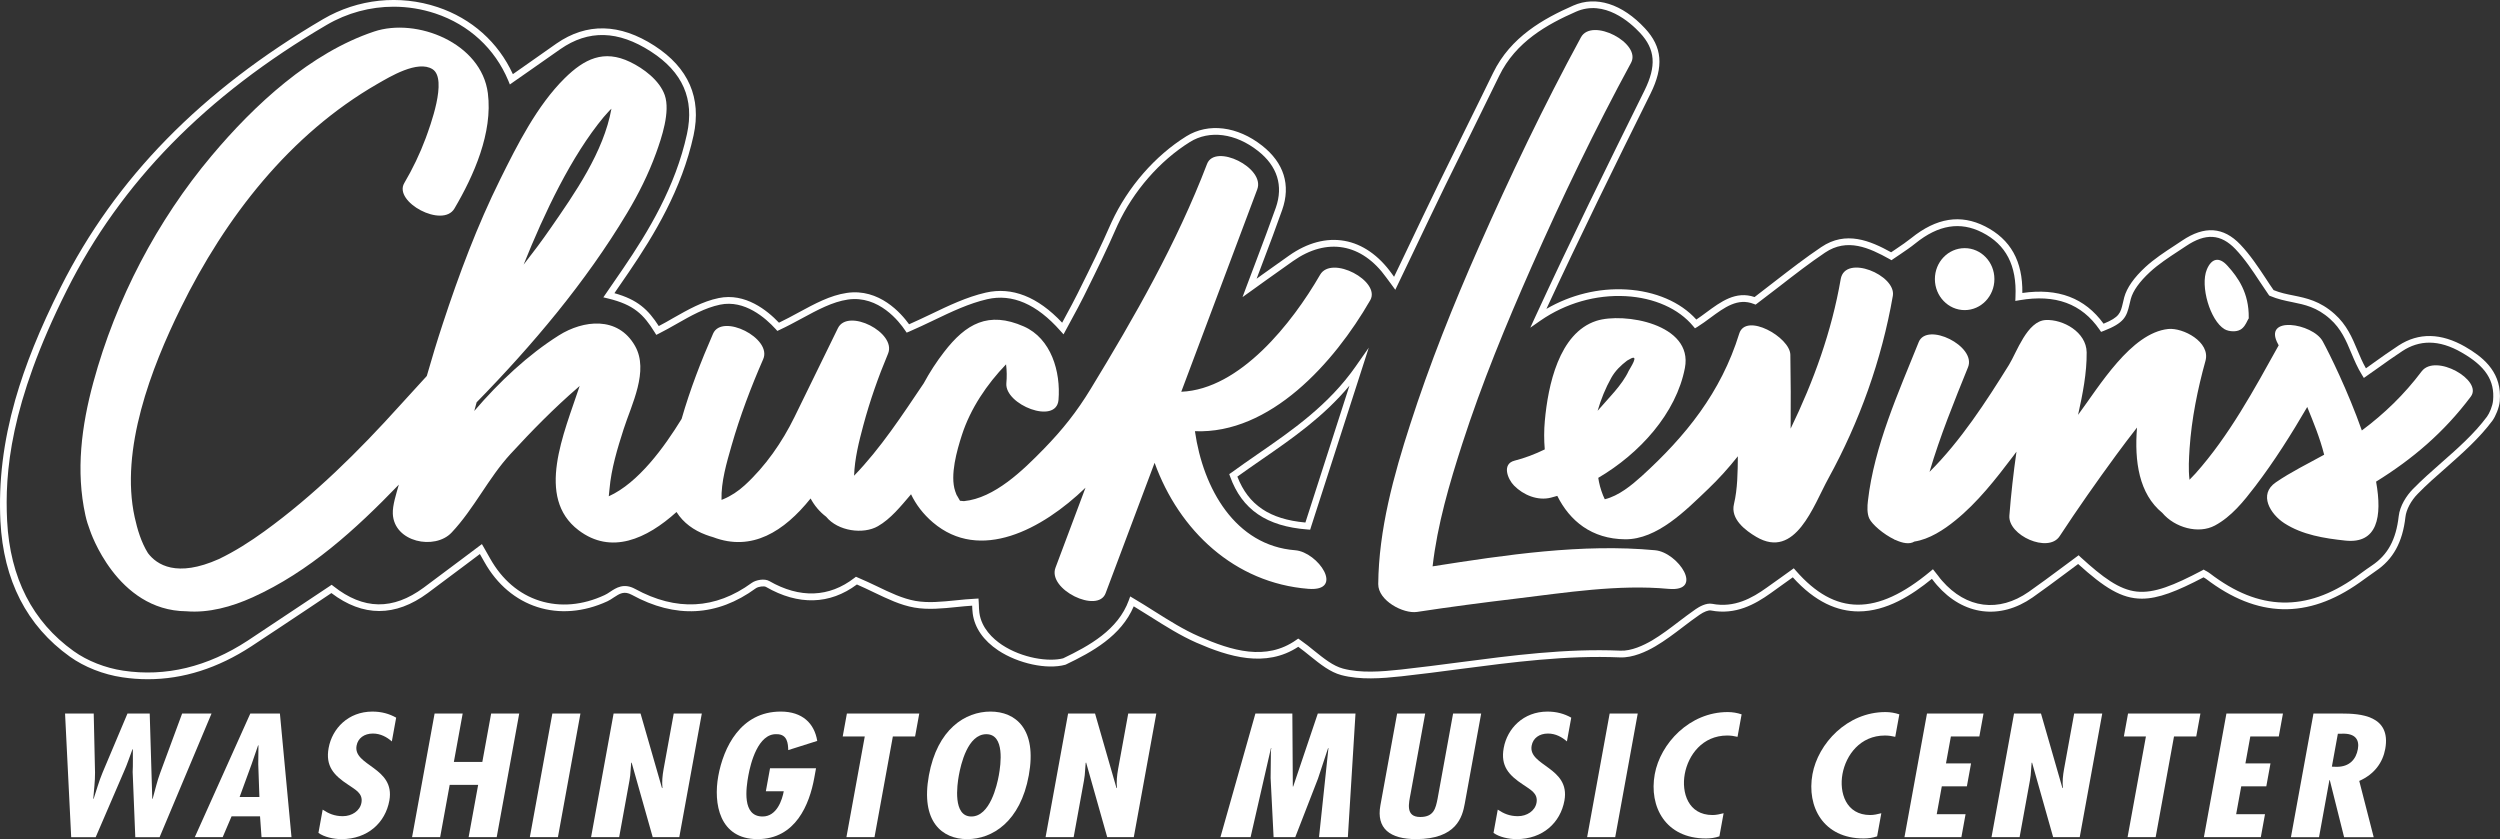 <?xml version="1.0" encoding="UTF-8"?><svg id="Layer_2" xmlns="http://www.w3.org/2000/svg" viewBox="0 0 2499.67 839.02"><rect x="0" y="0" width="2499.67" height="839.02" fill="#333333" stroke="none"/><defs><style>.cls-1{fill:none;}.cls-2{fill:#fff;}</style></defs><g id="Layer_1-2"><g><g><path class="cls-2" d="M93.71,713.45l1.31,59.02c.11,8.69-1.13,17.54-1.76,26.23h.38c2.9-8.69,5.27-17.54,8.93-26.23l24.89-59.02h22.24l2.56,85.25h.38c2.52-8.69,4.26-17.21,7.54-25.9l21.93-59.34h29.4l-51.92,123.6h-24.31l-2.63-65.24c.43-7.54,.11-15.08,.17-22.63h-.38c-2.88,7.54-5.2,15.08-8.65,22.63l-28.1,65.24h-24.5l-6.13-123.6h28.65Z"/><path class="cls-2" d="M279.87,713.45l11.59,123.6h-29.97l-1.49-20.82h-28.46l-8.88,20.82h-27.89l55.5-123.6h29.59Zm-21.64,50.49l.2-18.69h-.38l-6.42,18.69-12.04,32.95h19.79l-1.16-32.95Z"/><path class="cls-2" d="M391.79,741.32c-4.88-4.26-11.19-7.87-18.92-7.87-8.67,0-14.97,4.59-16.35,12.13-3.7,20.32,38.87,21.47,32.78,54.92-4,21.97-21.53,38.52-47.92,38.52-7.92,0-17.33-2.13-22.99-6.23l4.24-23.28c5.88,3.93,11.81,6.56,20.1,6.56,9.05,0,17.16-5.25,18.66-13.44,1.73-9.5-6.28-13.11-13.3-18.03-14.48-9.51-22.79-18.69-19.51-36.72,3.55-19.51,19.64-36.39,43.76-36.39,9.05,0,16.76,2.13,23.77,6.07l-4.33,23.77Z"/><path class="cls-2" d="M462.62,713.45l-8.81,48.36h28.46l8.81-48.36h28.08l-22.52,123.6h-28.08l9.53-52.29h-28.46l-9.53,52.29h-28.08l22.52-123.6h28.08Z"/><path class="cls-2" d="M580.37,713.45l-22.52,123.6h-28.08l22.52-123.6h28.08Z"/><path class="cls-2" d="M640.47,713.45l21.46,74.59,.44-.33c-.62-5.9-.02-12.3,1.14-18.69l10.13-55.58h28.08l-22.52,123.6h-26.57l-21.09-74.59-.44,.33-.95,12.46-.74,5.08-10.33,56.72h-28.08l22.52-123.6h26.95Z"/><path class="cls-2" d="M815.91,768.2l-1.76,9.67c-4.78,26.23-18.49,61.14-56.75,61.14s-44.19-35.73-39.2-63.11c5.2-28.53,22.29-64.42,62.44-64.42,21.67,0,33.65,11.8,36.49,29.34l-29,9.18c-.18-6.23-.68-15.9-11.42-15.9-18.86-.98-26.3,29.51-28.42,41.15-2.33,12.78-6.55,41.14,14.18,41.14,14.32,0,19.63-16.72,21.18-25.25h-17.9l4.18-22.95h45.99Z"/><path class="cls-2" d="M919.15,713.45l-4.18,22.95h-22.24l-18.34,100.65h-28.08l18.34-100.65h-22.05l4.18-22.95h72.37Z"/><path class="cls-2" d="M1028.66,775.25c-8.45,46.39-36.5,63.77-61.56,63.77s-46.78-17.37-38.33-63.77c8.45-46.39,36.5-63.77,61.57-63.77s46.78,17.37,38.32,63.77Zm-57.44,41.14c18.66,0,25.68-31.31,27.47-41.14,2-10.98,6.18-41.15-12.48-41.15s-25.47,30.16-27.48,41.15c-1.79,9.84-6.17,41.14,12.48,41.14Z"/><path class="cls-2" d="M1094.91,713.45l21.46,74.59,.44-.33c-.62-5.9-.02-12.3,1.14-18.69l10.13-55.58h28.08l-22.52,123.6h-26.57l-21.09-74.59-.44,.33-.95,12.46-.74,5.08-10.33,56.72h-28.08l22.52-123.6h26.95Z"/><path class="cls-2" d="M1292.18,713.45l.47,72.95h.38l24.6-72.95h37.69l-7.63,123.6h-28.84l9.43-89.01h-.38l-10.08,30.49-22.72,58.52h-21.67l-2.98-59.18,.31-27.54,.41-2.29h-.38l-20.36,89.01h-30.15l34.96-123.6h36.94Z"/><path class="cls-2" d="M1425,713.45l-14.57,80c-1.7,9.34-5.59,23.44,9.67,23.44,13.76,0,15.4-9.02,17.27-18.2l15.53-85.25h28.08l-16.42,90.16c-2.39,13.11-8.15,35.41-48.67,35.41-26.2,0-39.9-10.65-35.68-33.77l16.72-91.8h28.08Z"/><path class="cls-2" d="M1566.71,741.32c-4.88-4.26-11.2-7.87-18.93-7.87-8.67,0-14.97,4.59-16.34,12.13-3.71,20.32,38.87,21.47,32.78,54.92-4,21.97-21.53,38.52-47.92,38.52-7.92,0-17.33-2.13-22.98-6.23l4.24-23.28c5.88,3.93,11.81,6.56,20.1,6.56,9.05,0,17.17-5.25,18.66-13.44,1.73-9.5-6.28-13.11-13.3-18.03-14.48-9.51-22.8-18.69-19.51-36.72,3.56-19.51,19.64-36.39,43.76-36.39,9.05,0,16.76,2.13,23.77,6.07l-4.33,23.77Z"/><path class="cls-2" d="M1637.52,713.45l-22.52,123.6h-28.08l22.52-123.6h28.08Z"/><path class="cls-2" d="M1737.3,736.73c-3.44-.82-6.74-1.31-10.32-1.31-24.69,0-38.99,19.51-42.45,38.52-3.34,18.36,3.28,40.98,27.78,40.98,3.58,0,7.31-.82,11.07-1.8l-4.21,23.11c-4.42,1.48-8.88,2.13-13.4,2.13-40.52,0-57.15-31.8-51.24-64.26,5.58-30.65,34.69-62.13,72.95-62.13,4.9,0,9.47,.82,13.91,2.29l-4.09,22.46Z"/><path class="cls-2" d="M1895,736.73c-3.44-.82-6.74-1.31-10.32-1.31-24.69,0-38.99,19.51-42.45,38.52-3.34,18.36,3.28,40.98,27.78,40.98,3.58,0,7.31-.82,11.07-1.8l-4.21,23.11c-4.42,1.48-8.88,2.13-13.4,2.13-40.52,0-57.15-31.8-51.24-64.26,5.58-30.65,34.69-62.13,72.95-62.13,4.9,0,9.47,.82,13.91,2.29l-4.09,22.46Z"/><path class="cls-2" d="M1983.26,713.45l-4.18,22.95h-28.46l-4.89,26.88h25.07l-4.18,22.95h-25.07l-5.08,27.87h28.84l-4.18,22.95h-56.92l22.52-123.6h56.54Z"/><path class="cls-2" d="M2040.72,713.45l21.47,74.59,.44-.33c-.62-5.9-.03-12.3,1.14-18.69l10.12-55.58h28.08l-22.52,123.6h-26.57l-21.09-74.59-.43,.33-.95,12.46-.74,5.08-10.34,56.72h-28.08l22.52-123.6h26.95Z"/><path class="cls-2" d="M2200.13,713.45l-4.18,22.95h-22.24l-18.34,100.65h-28.08l18.34-100.65h-22.05l4.18-22.95h72.37Z"/><path class="cls-2" d="M2282.65,713.45l-4.18,22.95h-28.46l-4.89,26.88h25.07l-4.18,22.95h-25.07l-5.08,27.87h28.84l-4.18,22.95h-56.92l22.52-123.6h56.54Z"/><path class="cls-2" d="M2290.64,837.05l22.52-123.6h28.27c17.9,0,49.65,1.64,43.5,35.41-2.49,13.61-10.82,25.25-25.99,31.97l14.44,56.23h-29.59l-14.3-57.05h-.38l-10.39,57.05h-28.08Zm40.92-70.49l4.87,.16c12.82,0,19.28-7.54,21.13-17.7,1.62-8.85-1.97-16.06-16.23-15.41h-3.77l-6,32.95Z"/></g><g><path class="cls-2" d="M2464.93,346.72c-24.21-13.89-46.55-14.32-66.6-1.29-8.74,5.73-17.26,11.74-25.42,17.62-2.44,1.72-4.94,3.51-7.3,5.23-3.37-5.87-5.94-12.03-8.45-17.98-5.23-12.53-10.67-25.49-22.92-36.38-14.61-13.03-28.07-15.83-41.11-18.48-6.8-1.36-13.25-2.65-19.84-5.37-2.65-3.8-5.37-7.81-8.16-12.17-7.16-10.81-15.25-23.06-25.14-33.44-16.83-17.62-35.81-18.91-58.08-3.94-2.43,1.65-4.94,3.29-7.45,4.94-10.1,6.59-20.48,13.39-29.43,21.63-11.39,10.53-18.48,20.7-21.05,30.08-.57,2.15-1,4.15-1.43,5.94-2.29,9.74-3.29,14.04-19.26,20.55-18.76-25.78-45.4-35.88-81.21-30.72,.43-31.87-11.74-53.64-37.24-66.6-24.42-12.39-48.63-8.59-73.83,11.74-4.66,3.72-9.6,7.09-14.82,10.6-1.79,1.15-3.58,2.36-5.3,3.58-20.98-11.6-45.26-21.84-69.82-5.23-15.68,10.53-30.58,22.06-46.33,34.23-6.59,5.16-13.39,10.38-20.41,15.76-18.76-6.45-33.73,4.66-48.2,15.33-3.29,2.43-6.66,4.94-10.03,7.16-15.76-17.55-41.11-28.43-70.11-30.08-27.57-1.58-55.5,5.3-79.78,19.41,33.59-72.4,68.39-143.23,104.13-215.27,13.39-27.07,11.74-46.62-5.59-65.24-22.77-24.49-48.91-32.8-71.69-22.77-29.79,13.11-62.66,31.37-80.14,67.32-9.17,18.91-18.69,38.1-27.86,56.72-8.59,17.4-17.47,35.38-26.07,53.07-11.03,22.7-21.7,45.05-32.94,68.68-4.08,8.38-8.09,16.9-12.17,25.42-.86-1.22-1.58-2.15-2.22-3.08-13.11-18.33-29.5-29.72-47.41-32.87-17.98-3.22-37.1,1.86-55.36,14.75-8.81,6.23-17.4,12.39-27.43,19.48-1.65,1.22-3.29,2.44-5.01,3.65,2.01-5.23,3.94-10.38,5.8-15.4,7.02-18.48,13.61-35.95,19.77-53.42,8.74-24.85,1.79-47.05-20.05-64.24-24.71-19.48-53.71-23.06-75.77-9.38-31.3,19.48-58.58,50.77-74.84,86.01-11.1,25.28-20.48,44.26-31.44,66.24l-2.44,4.94c-3.65,7.38-7.59,14.61-11.74,22.27-1.22,2.29-2.51,4.66-3.72,6.95-24.42-26-50.13-36.09-76.41-30.08-19.05,4.37-37.31,13.11-55,21.63-7.09,3.37-14.32,6.8-21.63,10.03-7.95-11.03-29.86-36.16-62.23-31.37-16.69,2.44-32.08,10.81-48.34,19.62-6.37,3.44-12.89,7.02-19.55,10.17-11.74-12.39-33.8-30.15-60.23-24.64-16.18,3.29-30.94,11.74-45.26,19.84-5.08,2.94-9.88,5.73-14.68,8.16-10.53-16.4-21.13-26.43-44.33-32.87l1.72-2.58c3.94-5.66,8.31-12.03,12.6-18.33,25.42-37.31,52.99-82.79,64.81-136.93,8.09-37.38-5.01-67.46-39.03-89.52-34.8-22.49-67.82-23.2-98.11-2.22-10.53,7.38-21.27,14.9-31.58,22.2-4.01,2.79-8.02,5.59-11.96,8.38-14.61-31.87-41.18-55.64-75.27-67.03-38.03-12.68-79.71-8.31-114.37,11.96C201.22,90.56,115.43,178.22,60.79,287c-21.2,42.32-35.66,78.2-45.55,112.79C3.28,441.9-1.52,481.57,.42,521.17c3.01,59.08,26.35,104.63,69.47,135.42,14.39,10.31,33.44,17.83,52.35,20.62,8.52,1.29,17.12,1.93,25.57,1.93,35.31,0,70.04-11.03,103.55-32.94,18.98-12.46,38.17-25.28,56.79-37.67,7.73-5.16,15.47-10.38,23.2-15.54,31.51,23.92,63.88,23.92,96.25,.07,12.68-9.38,24.99-18.62,38.03-28.43,4.66-3.51,9.38-7.09,14.18-10.67,1.36,2.43,2.94,5.08,4.44,7.81,25.57,45.83,75.05,61.66,123.18,39.39,2.22-1.07,4.3-2.43,6.3-3.8,5.8-3.8,10.31-6.8,18.05-2.58,43.54,23.85,85.22,21.7,123.89-6.52,2.58-1.86,8.38-2.51,10.17-1.43,32.37,18.69,63.81,17.83,90.95-2.43,5.94,2.58,11.6,5.3,17.12,7.95,13.61,6.52,26.43,12.68,40.18,15.11,13.82,2.44,28.36,.93,42.47-.5,5.08-.5,10.31-1.07,15.47-1.36,.07,2.29,.21,5.08,.57,7.88,1.86,14.25,10.74,27,25.57,36.88,19.91,13.18,48.7,19.34,66.96,14.32l.57-.22c26.35-12.6,55.29-28.5,67.89-58.22,5.73,3.51,11.39,7.09,16.97,10.53,14.61,9.24,29.72,18.76,45.62,25.78,32.23,14.11,69.39,25.57,101.91,4.15,4.15,3.01,8.16,6.23,12.03,9.38,10.17,8.16,19.77,15.9,31.01,18.91,18.98,5.01,40.1,3.37,60.16,1.22,19.62-2.15,39.46-4.73,58.72-7.3,52.14-6.8,106.06-13.89,159.91-11.6,12.6,.5,26.14-5.73,35.23-11.1,9.74-5.73,18.83-12.6,27.64-19.34,5.37-4.08,10.89-8.31,16.54-12.17,4.44-3.08,8.95-4.8,11.39-4.3,24.64,4.73,43.97-6.09,59.65-17.26,4.51-3.22,9.1-6.52,13.68-9.81l8.52-6.09c22.56,24.99,44.83,34.09,65.74,34.09,27.93,0,53.35-16.26,73.33-32.58,.29,.36,.57,.72,.86,1.07,1.58,2.01,2.79,3.65,4.15,5.16,26.43,30.36,63.09,35.09,95.68,12.39,11.1-7.81,22.2-16.04,32.94-24.06,4.15-3.08,8.38-6.23,12.6-9.38,26.07,23.56,43.33,34.66,63.66,34.66,16.47,0,34.95-7.3,61.73-21.34,.86,.5,1.65,.93,2.36,1.43,51.42,39.32,101.69,40.6,153.68,3.8,1.93-1.36,3.94-2.79,5.87-4.22,3.29-2.36,6.73-4.87,10.17-7.23,17.47-11.67,26.93-28.86,29.79-54.14,.79-7.23,5.59-16.33,12.17-22.99,8.95-9.24,18.91-17.98,28.5-26.35,16.26-14.39,33.09-29.22,46.33-46.98,3.01-4.15,6.73-12.75,7.3-19.41,.14-1.79,.22-3.51,.22-5.23,0-25.71-18.33-39.75-34.73-49.2Zm27.79,53.85c-.43,5.23-3.51,12.6-6.02,15.97-12.75,17.19-29.36,31.8-45.4,45.9-9.67,8.52-19.69,17.33-28.86,26.71-6.02,6.16-12.89,16.47-14.04,26.93-2.65,23.49-10.89,38.67-26.78,49.34-3.58,2.36-7.09,4.94-10.46,7.38-1.93,1.43-3.8,2.79-5.73,4.22-25.06,17.69-48.91,26-73.05,25.42-24.06-.57-47.84-10.1-72.69-29.08-1.15-.93-2.36-1.58-3.44-2.22-.43-.21-.86-.43-1.22-.64l-1.65-1-1.65,.93c-28.14,14.82-47.84,22.99-65.38,21.05-17.4-1.93-33.73-14.04-56-34.37l-2-1.93-2.22,1.65c-5.01,3.72-9.95,7.38-14.97,11.1-10.67,7.95-21.7,16.11-32.73,23.85-29.93,20.91-62.38,16.76-86.72-11.24-1.22-1.36-2.36-2.79-3.87-4.87-.86-1.07-1.86-2.36-3.01-3.8l-2.15-2.72-2.65,2.22c-53.64,44.62-95.1,44.33-134.49-.86l-2.01-2.29-13.46,9.67c-4.58,3.29-9.17,6.52-13.68,9.74-14.47,10.38-32.3,20.41-54.43,16.11-5.94-1.15-12.89,2.86-16.54,5.37-5.73,4.01-11.39,8.24-16.83,12.39-8.59,6.59-17.55,13.39-26.86,18.91-8.38,4.87-20.62,10.67-31.58,10.17-54.43-2.36-108.64,4.8-161.13,11.67-19.12,2.51-38.96,5.08-58.51,7.23-19.41,2.08-39.89,3.72-57.72-1-9.88-2.65-18.91-9.95-28.5-17.62-4.51-3.72-9.24-7.52-14.32-11.03l-1.93-1.36-1.93,1.36c-30.08,21.27-64.52,10.89-97.25-3.51-15.47-6.73-29.72-15.76-44.76-25.21-6.66-4.22-13.54-8.59-20.55-12.68l-3.51-2.08-1.36,3.8c-10.74,29.65-39.53,45.55-65.67,58.08-14.39,3.8-41.03-.14-61.16-13.46-9.17-6.16-20.55-16.69-22.63-32.15-.36-2.79-.43-5.8-.5-8.16-.07-.93-.07-1.86-.14-2.65l-.22-3.37-3.37,.21c-6.37,.29-12.89,.93-19.12,1.58-14.32,1.43-27.79,2.86-40.68,.57-12.75-2.29-25.21-8.24-38.39-14.61-6.16-2.94-12.53-5.94-19.19-8.74l-1.79-.79-1.58,1.22c-25.21,19.55-54.57,20.62-85.08,3.08-4.66-2.72-13.25-1.22-17.55,1.86-36.31,26.5-75.55,28.5-116.59,6.02-11.31-6.16-18.91-1.15-25.06,2.94-1.86,1.22-3.65,2.44-5.44,3.22-21.99,10.24-44.47,12.17-65.03,5.66-20.55-6.52-37.6-21.13-49.41-42.18-1.65-3.01-3.44-6.02-4.87-8.59l-3.37-5.87-3.08,2.29c-5.8,4.37-11.53,8.67-17.26,12.96-13.03,9.81-25.35,19.05-37.96,28.36-30.72,22.63-60.16,22.2-90.02-1.43l-1.93-1.5-2,1.36c-8.45,5.59-16.83,11.24-25.28,16.83-18.55,12.39-37.74,25.21-56.65,37.67-40.18,26.28-82.07,36.38-124.46,30.01-17.83-2.65-35.88-9.74-49.48-19.48-41.25-29.5-63.66-73.33-66.6-130.27-2.36-47.34,2.29-116.3,59.73-230.74C120.87,182.44,205.8,95.72,326.54,24.96c20.62-12.1,43.76-18.26,67.03-18.26,14.11,0,28.22,2.29,41.82,6.8,33.59,11.24,59.44,35.09,72.83,67.1l1.58,3.87,3.44-2.44c5.16-3.58,10.31-7.16,15.4-10.74,10.31-7.3,21.05-14.82,31.58-22.13,28.22-19.62,57.79-18.83,90.59,2.36,31.87,20.55,43.61,47.55,36.09,82.36-11.53,52.99-38.74,97.75-63.81,134.56-4.3,6.3-8.66,12.6-12.6,18.33l-7.23,10.53,4.73,1.15c25.78,6.23,35.52,15.9,46.55,33.73l1.65,2.65,2.72-1.36c5.87-2.94,11.67-6.23,17.83-9.74,13.82-7.88,28.14-15.97,43.26-19.12,24.49-5.08,45.33,13.18,55.57,24.42l1.65,1.86,2.29-1.07c7.59-3.51,14.97-7.52,22.13-11.39,15.76-8.52,30.58-16.61,46.12-18.91,31.01-4.51,51.63,22.42,57.22,30.79l1.58,2.29,2.58-1.07c8.24-3.58,16.47-7.45,24.35-11.24,18.19-8.74,35.38-16.9,53.64-21.13,24.92-5.73,49.48,4.87,73.05,31.58l3.22,3.58,2.29-4.23c2.08-3.87,4.08-7.52,6.02-11.17,4.15-7.66,8.16-14.97,11.89-22.49l2.44-4.94c10.89-22.06,20.34-41.11,31.44-66.53,15.76-33.94,42.11-64.17,72.33-83,19.55-12.17,45.62-8.74,68.03,8.95,19.34,15.18,25.49,34.8,17.83,56.72-6.16,17.4-12.75,34.8-19.69,53.28-3.15,8.31-6.37,16.83-9.74,25.78l-3.87,10.38,9.02-6.45c4.94-3.58,9.6-6.87,14.04-10.1,9.95-7.09,18.55-13.25,27.43-19.48,33.94-23.92,68.82-17.76,93.31,16.54,.79,1.07,1.58,2.15,2.65,3.58,.79,1.07,1.79,2.36,3.01,4.08l3.29,4.51,2.44-5.08c4.94-10.24,9.74-20.41,14.61-30.51,11.24-23.56,21.84-45.9,32.87-68.53,8.67-17.76,17.55-35.74,26.14-53.07,9.17-18.62,18.62-37.81,27.86-56.79,16.54-34.02,48.05-51.49,76.77-64.09,28.36-12.46,54.21,10.67,64.02,21.2,15.33,16.47,16.54,33.16,4.44,57.65-37.38,75.55-73.91,149.74-109,225.87l-5.16,11.24,10.17-7.09c25.14-17.4,55.43-26.07,85.36-24.42,28.36,1.58,52.85,12.53,67.25,29.93l1.86,2.22,2.51-1.5c4.37-2.72,8.74-5.94,12.89-9.02,14.11-10.38,27.36-20.27,43.54-13.82l1.72,.64,1.5-1.15c7.59-5.73,14.9-11.39,21.99-16.83,15.68-12.17,30.44-23.63,45.9-34.02,22.13-14.9,44.04-4.94,64.6,6.52l1.86,1.07,1.72-1.22c2.36-1.65,4.66-3.15,7.02-4.73,5.08-3.44,10.38-7.02,15.25-10.96,22.92-18.48,44.76-21.99,66.6-10.89,23.92,12.1,34.8,33.16,33.37,64.31l-.14,4.22,4.08-.72c36.02-6.23,62.23,3.44,80.14,29.43l1.5,2.22,2.51-.93c20.7-8.02,22.99-14.25,25.85-26.35,.36-1.79,.79-3.65,1.36-5.66,2.22-8.16,8.67-17.19,19.12-26.86,8.52-7.88,18.69-14.54,28.5-20.98,2.58-1.72,5.08-3.37,7.59-5.01,19.62-13.18,34.8-12.25,49.41,3.01,9.45,9.95,17.04,21.41,24.35,32.51,3.08,4.66,6.02,9.1,8.88,13.18l.57,.79,.86,.36c7.52,3.22,14.9,4.73,21.99,6.16,12.68,2.58,24.71,5.01,37.96,16.83,11.1,9.88,16.04,21.56,21.2,33.94,3.08,7.3,6.23,14.82,10.74,22.06l1.86,3.01,2.94-2.08c3.44-2.36,6.88-4.8,10.38-7.3,8.09-5.8,16.54-11.82,25.14-17.47,8.59-5.66,17.62-8.45,27-8.45,10.24,0,21.05,3.29,32.51,9.95,23.7,13.61,33.09,28,31.22,47.98Z"/><path class="cls-2" d="M1355.71,366.06c-27.21,38.96-63.45,64.02-98.54,88.23-8.59,5.94-17.47,12.1-26,18.33l-2.08,1.43,.86,2.44c11.89,33.01,36.45,49.84,77.41,52.92l2.65,.21,.79-2.58c15.18-47.19,30.36-94.32,46.62-144.73l11.17-34.66-12.89,18.4Zm-50.49,156.4c-35.88-3.29-57-17.55-68.03-45.9,7.81-5.66,15.97-11.24,23.78-16.69,30.72-21.2,62.3-43.04,88.3-74.26-15.33,47.48-29.72,92.17-44.04,136.85Z"/><g><path class="cls-2" d="M2248.45,317.5v.86l-.43,.64c-.29,.36-.5,.93-.86,1.58-1.36,2.79-3.37,6.95-7.02,9.02-2.36,1.36-5.16,1.65-7.09,1.65-3.37,0-6.59-.79-8.88-2.15-14.32-8.59-24.49-43.18-17.62-59.65,4.73-11.32,12.39-12.89,20.55-3.8,10.74,11.82,21.63,27.28,21.34,51.85Z"/><path class="cls-2" d="M1994.14,279.05c0,17.12-13.32,31.01-29.72,31.01s-29.79-13.89-29.79-31.01,13.32-30.94,29.79-30.94,29.72,13.89,29.72,30.94Z"/><g><path class="cls-2" d="M1668.23,588.78c-50.2-4.65-102.98,3.8-152.75,9.81-32.87,3.94-65.81,8.24-98.61,13.25-13.68,2.08-38.96-11.24-38.82-27.86,.5-54.28,15.47-108.71,32.01-159.84,19.41-60.3,42.97-119.17,68.46-176.89,31.44-71.26,65.1-141.65,102.19-209.9,10.96-20.27,60.73,5.94,50.13,25.42-36.02,66.39-68.96,134.85-99.54,204.1-25.49,57.72-49.7,116.44-69.18,176.74-12.82,39.75-24.92,80.78-29.72,122.67,73.33-11.53,149.67-22.92,222.5-16.11,22.92,2.08,49.84,41.97,13.32,38.6Z"/><path class="cls-2" d="M2470.52,396.49c-26.93,35.95-58.44,62.59-94.75,85.08,6.37,35.38,1.22,62.38-30.79,58.94-20.84-2.22-42.9-5.66-61.02-17.4-13.75-8.95-26.21-28.65-8.45-40.82,15.33-10.53,32.08-18.62,48.34-27.64-4.3-17.12-11.31-33.87-16.4-46.41-.14-.5-.36-.93-.5-1.36-16.04,27.5-33.01,54.43-52.21,79.56-11.46,14.97-23.63,30.15-40.18,39.03-16.33,8.74-40.1,2.15-52.56-12.68-23.27-18.98-28-51.42-25.28-85.29-7.16,9.17-14.18,18.4-21.05,27.79-19.41,26.5-38.31,53.42-56.36,80.92-11.31,17.19-51.78-.86-50.2-20.77,1.65-21.34,4.08-42.61,7.09-63.81-1.15,1.58-2.22,3.15-3.44,4.65-17.33,22.84-35.52,46.19-57.79,64.17-11.39,9.24-25.85,18.76-40.89,21.05-4.66,2.94-11.6,1.72-18.76-1.58-.43-.14-.86-.21-1.29-.36l.29-.07c-11.32-5.37-22.63-15.33-25.28-21.05-2.36-5.01-2.01-12.32-1.36-17.69,6.23-54.64,30.65-108.64,50.77-158.7,8.24-20.41,57.79,4.01,49.34,25.06-13.82,34.16-28,68.96-38.53,104.7,31.22-31.08,56.36-69.89,79.49-107.06,7.73-12.53,18.12-43.9,36.74-44.76,17.26-.86,40.61,12.03,40.89,32.3,.21,20.55-3.94,41.61-8.59,62.52,21.27-28.65,52.85-81.93,90.16-85.86,14.75-1.5,42.4,12.96,37.24,31.8-7.88,28.36-13.89,58.08-15.9,87.58-.64,10.17-1.29,20.62-.14,30.79,0,.14,0,.36,.07,.57,2.01-2.01,4.01-4.08,5.94-6.23,33.52-37.53,58.65-83.93,83.22-128.19-.22-.36-.43-.72-.57-1.07-16.11-29.22,34.59-21.05,44.54-3.01,6.87,12.53,25.35,50.06,39.17,89.23,22.42-16.69,42.47-36.02,59.73-59.01,13.82-18.4,61.44,8.81,49.27,25.06Z"/><path class="cls-1" d="M1606,501.57c.07,.14,.21,.29,.36,.36s.14,.14,.14,.21"/><path class="cls-2" d="M1840.46,279.12c-9.02,52.28-27.14,102.19-50.06,149.46,.22-24.64,.14-49.27-.29-73.91-.29-17.47-44.47-42.54-51.13-21.05-18.19,58.8-53.57,102.48-97.32,142.3-10.31,9.31-23.2,19.91-37.1,23.27-.5-1-1.07-2.29-1.79-4.01-2.43-6.16-3.87-11.67-4.73-17.4,41.32-24.21,77.99-64.52,86.65-109.93,8.45-44.11-61.37-55.79-88.51-47.05-37.6,12.17-48.41,65.03-51.56,100.04-.86,9.31-.86,18.98-.07,28.5-9.81,4.8-19.98,8.66-30.15,11.24-13.03,3.29-6.88,18.55-.57,24.92,9.38,9.6,23.78,15.4,36.81,12.1,2.15-.5,4.3-1.15,6.44-1.79,12.46,24.99,34.37,43.11,67.82,43.4,32.01,.29,60.59-28.86,82.79-50.06,10.67-10.17,20.7-21.27,29.93-32.94-.14,15.9-.29,32.66-3.87,47.7-3.72,15.11,11.46,26.5,22.27,32.87,39.24,23.13,57.15-31.22,72.12-58.44,31.08-56.58,53.28-118.45,64.45-182.54,3.58-20.7-47.7-42.11-52.14-16.69Zm-229.38,98.61c4.01-7.09,9.52-12.39,15.83-17.19,.72-.5,1.5-.86,2.22-1.22,11.46-6.88,.07,9.81-.64,11.46-6.52,14.25-20.62,27.71-31.08,39.96,3.37-11.53,7.88-22.7,13.68-33.01Zm-2.86,121.67c.79,.57,.72,.93,0,0h0Z"/><path class="cls-2" d="M1370.03,300.25c10.96-19.05-38.6-45.55-50.13-25.49-27.64,47.91-79.92,114.51-138.79,116.95,25.35-67.46,50.63-134.92,75.98-202.38,8.16-21.63-42.25-46.19-50.2-25.42-30.22,79.06-72.62,153.18-116.3,224.87-13.89,22.84-28.14,40.82-46.91,60.08-20.77,21.27-49.2,49.2-79.85,52.21-.43,0-2.65-.29-3.94-.36-.36-.57-1-1.86-3.01-5.23q.07,.07,0,.14c-.14-.21-.72-1.22-1.79-4.44-5.44-15.97,1.79-41.03,6.66-56.15,8.59-26.64,25.14-50.99,44.19-70.75,.79,6.23,.86,12.68,.29,18.91-1.79,21.41,49.99,41.89,52.14,16.69,2.36-28.36-7.38-61.44-34.66-73.48-35.45-15.61-57.94-2.79-79.78,25.57-7.38,9.52-14.32,20.12-20.34,31.3-21.34,31.65-43.04,64.95-69.61,92.38,.57-17.04,4.87-34.16,9.24-50.42,6.52-24.35,14.97-48.41,24.71-71.61,8.81-21.05-40.18-45.9-50.13-25.49-14.47,29.58-28.93,59.15-43.33,88.66-12.46,25.49-29.29,49.63-49.91,68.46-6.45,5.87-13.61,10.67-21.56,13.96-.5,.22-1,.36-1.58,.57-.5-18.19,5.16-37.17,10.03-54.21,8.45-29.5,19.41-58.44,31.65-86.44,9.24-20.98-41.11-46.19-50.13-25.49-12.03,27.5-23.06,56-31.44,85.22-17.4,28.29-43.18,63.95-72.83,77.34,.22-2.51,.5-4.94,.72-7.16,1.79-20.48,7.95-40.68,14.18-60.08,7.81-24.42,25.57-58.22,11.32-83.14-17.12-30.08-51.78-25.78-76.05-10.53-30.72,19.34-59.51,46.26-84.65,75.62,.79-2.86,1.58-5.8,2.36-8.67,55.86-57.15,109-120.02,150.46-189.28,11.39-18.98,21.34-38.89,28.93-59.8,5.59-15.4,14.39-41.46,8.74-57.94-5.23-15.04-21.48-26.93-34.59-33.23-26.5-12.82-45.98-3.01-65.53,16.26-27.64,27.36-47.19,66.24-64.38,100.9-22.99,46.33-41.25,95.1-57.43,144.37-5.73,17.33-11.03,34.88-16.04,52.42l-26.86,29.43c-41.39,45.9-85.79,89.88-135.56,125.9-14.32,10.38-29.5,20.05-45.48,27.71-42.18,18.83-62.09,5.73-70.9-5.94-6.73-10.74-10.6-23.78-13.25-35.81-14.9-67.6,16.61-149.46,45.9-208.97,44.9-91.45,109.43-174.02,196.65-224.29,12.39-7.09,40.39-24.28,55.29-14.75,15.25,9.81-2.72,57.51-6.95,69.11-5.73,15.4-13.03,30.58-21.34,44.69-11.17,18.83,38.38,45.47,50.13,25.49,19.41-32.94,38.46-75.84,33.44-115.3-6.44-50.34-71.26-75.91-113.79-61.66-63.45,21.2-119.52,73.12-162.35,124.11-54.5,64.88-95.75,143.44-118.31,226.51-11.82,43.47-17.76,88.66-7.95,133.13,1.15,5.23,2.72,10.17,4.58,15.04,0,0,26.43,80.21,96.25,80.85h.07c22.27,1.86,45.26-4.44,66.31-13.96,56.72-25.71,102.77-67.68,146.16-112.65-2.65,9.31-6.37,20.7-6.02,29.08,1.15,28.57,42.04,36.67,58.79,18.83,22.56-23.92,36.74-54.5,58.87-78.56,21.34-23.2,43.47-45.76,67.25-66.31,.64-.57,1.29-1.15,1.93-1.72-15.83,47.84-44.33,111.43-1.15,144.23,32.58,24.78,68.03,8.81,97.97-18.19,6.88,10.96,17.47,18.33,29.15,22.7,4.8,1.72,6.88,2.51,7.45,2.65-.5-.21-1.93-.86-3.58-1.5,1,.36,2.15,.79,3.51,1.29,38.82,14.82,71.04-5.66,97.54-38.67,3.72,6.95,8.81,13.18,15.54,18.26,11.74,14.47,37.17,17.9,51.78,9.45,12.75-7.3,22.77-19.84,32.3-30.94,.29-.36,.5-.64,.79-1,4.87,10.17,11.96,19.69,21.84,28.14,47.12,40.18,109.28,7.16,152.61-34.66-10.03,26.71-19.98,53.35-30.01,79.99-8.16,21.77,42.4,46.19,50.13,25.49,16.33-43.47,32.66-86.94,48.98-130.41,24.49,67.82,79.99,120.24,153.83,126.04,36.52,2.79,9.67-36.81-13.32-38.6-59.8-4.65-92.02-61.52-100.19-119.02,75.12,3.01,139.07-68.1,175.24-130.91ZM603.48,117.2c1.86-2.15,3.72-4.3,5.66-6.37,.79-.79,1.5-1.43,2.22-2.15-7.73,43.33-36.88,84.93-60.87,119.52-8.59,12.46-17.69,24.56-26.93,36.38,20.77-51.85,47.84-108.71,79.92-147.38Z"/></g></g></g></g></g></svg>
